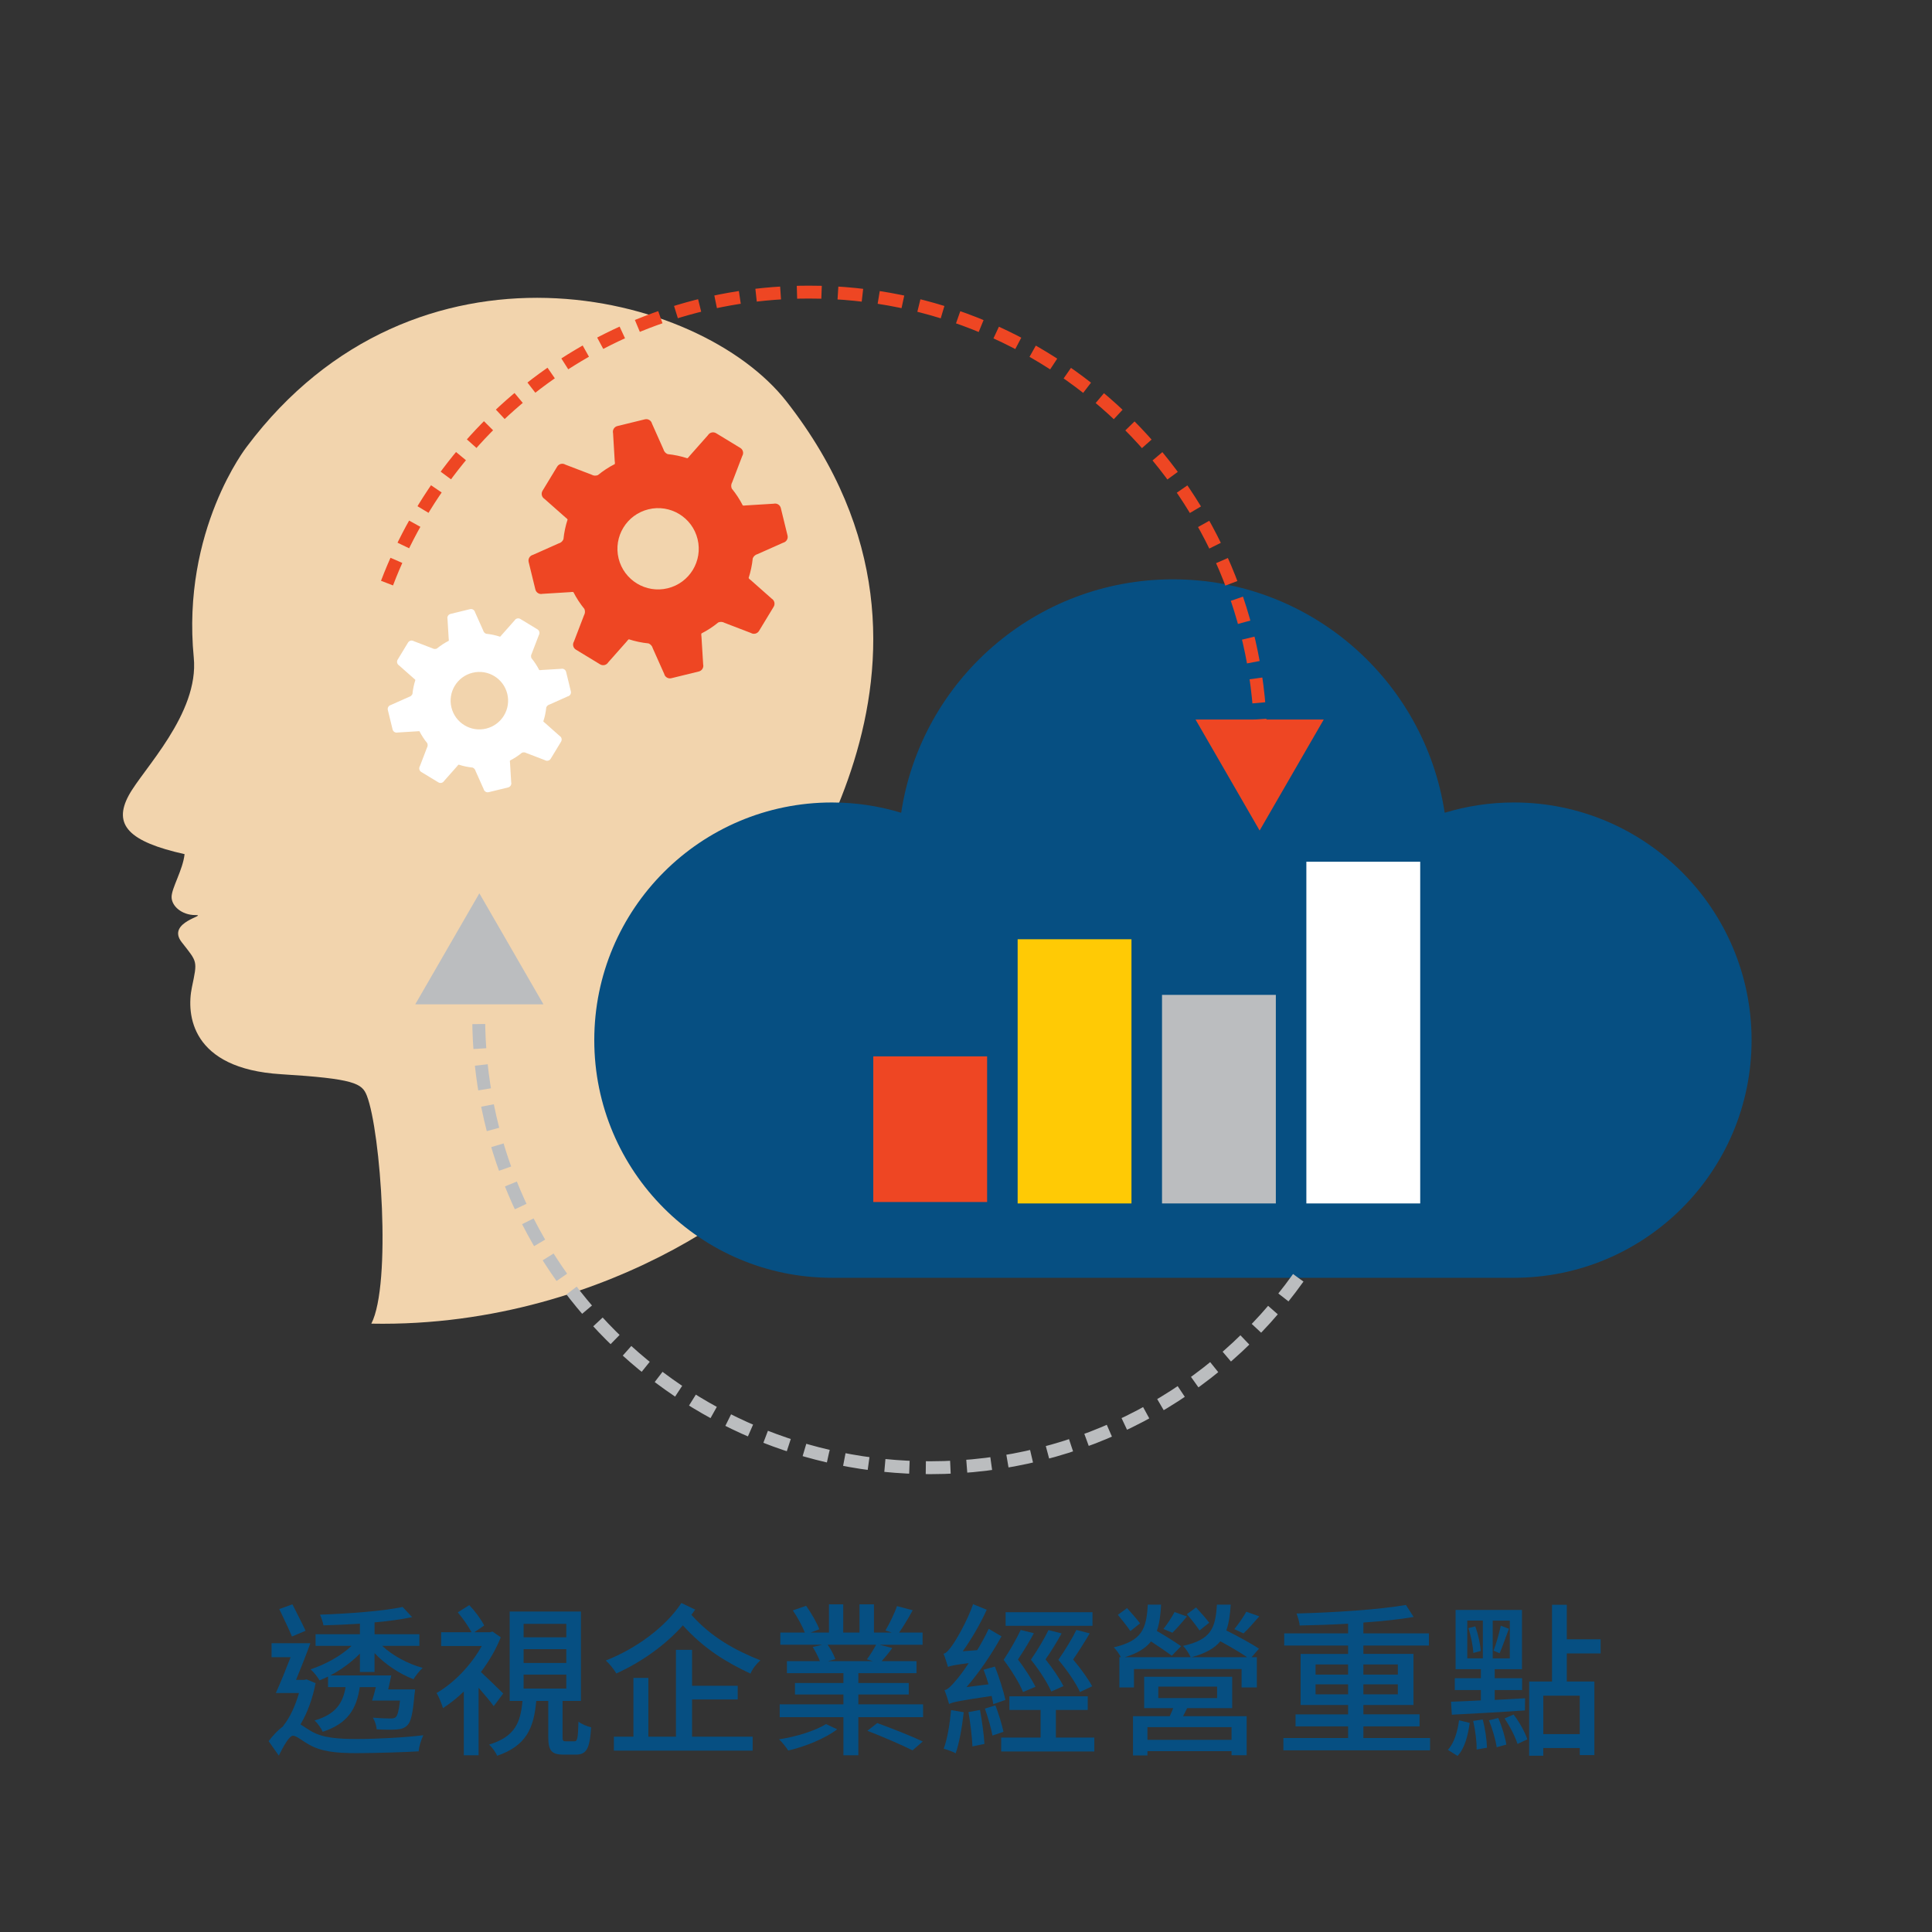 <?xml version="1.0" encoding="utf-8"?>
<!-- Generator: Adobe Illustrator 16.0.5, SVG Export Plug-In . SVG Version: 6.00 Build 0)  -->
<!DOCTYPE svg PUBLIC "-//W3C//DTD SVG 1.1//EN" "http://www.w3.org/Graphics/SVG/1.1/DTD/svg11.dtd">
<svg version="1.1" id="圖層_1" xmlns="http://www.w3.org/2000/svg" xmlns:xlink="http://www.w3.org/1999/xlink" x="0px" y="0px"
	 width="300px" height="300px" viewBox="0 0 300 300" enable-background="new 0 0 300 300" xml:space="preserve">
<rect x="0" y="0" width="300" height="300" fill="#333333" stroke="none"/>
<g>
	<g>
		<path fill="#064F82" d="M49.004,261.36c-0.434,2.271-1.249,4.591-2.346,6.402c0.432,0.256,0.967,0.662,1.732,1.097
			c1.787,1.019,4.158,1.173,7.064,1.173c3.061,0,7.396-0.229,10.279-0.588c-0.307,0.638-0.715,1.84-0.715,2.502
			c-1.963,0.124-6.656,0.279-9.667,0.279c-3.289,0-5.481-0.255-7.368-1.326c-1.021-0.563-1.939-1.378-2.499-1.378
			c-0.562,0-1.455,1.607-2.193,3.087l-1.583-2.245c0.741-0.969,1.531-1.786,2.271-2.319l-0.024-0.025
			c1.096-1.328,1.937-3.264,2.473-5.129H42.83c0.691-1.504,1.531-3.595,2.296-5.559h-2.958v-2.168h6.021
			c-0.665,1.836-1.479,3.902-2.22,5.688h1.275l0.356-0.079L49.004,261.36z M45.33,254.119c-0.434-1.097-1.325-2.908-1.964-4.262
			l2.041-0.738c0.664,1.326,1.556,3.036,2.041,4.107L45.33,254.119z M50.942,260.339c-0.459,0.204-0.867,0.409-1.325,0.588
			c-0.307-0.536-0.92-1.326-1.403-1.71c2.27-0.737,4.742-2.09,6.374-3.646h-5.584v-1.812h6.885v-1.63
			c-1.911,0.125-3.875,0.202-5.661,0.255c-0.075-0.459-0.331-1.201-0.536-1.66c4.464-0.152,9.846-0.561,12.829-1.195L64,251.108
			c-1.632,0.356-3.698,0.613-5.841,0.817v1.834h6.963v1.812h-5.765c1.583,1.503,4.005,2.804,6.275,3.417
			c-0.486,0.434-1.097,1.226-1.428,1.76c-2.144-0.815-4.414-2.321-6.046-4.056v2.934h-2.271v-2.855
			c-1.301,1.325-2.933,2.524-4.615,3.392h9.487c-0.152,0.715-0.307,1.452-0.483,2.168h4.182c0,0-0.05,0.56-0.103,0.842
			c-0.254,2.884-0.536,4.209-1.121,4.743c-0.459,0.458-0.969,0.587-1.685,0.638c-0.61,0.049-1.81,0.049-3.06-0.025
			c-0.025-0.561-0.279-1.301-0.587-1.81c1.147,0.101,2.271,0.125,2.704,0.125c0.407,0,0.639-0.024,0.841-0.204
			c0.281-0.255,0.485-0.992,0.665-2.574h-4.337c0.205-0.611,0.407-1.326,0.586-2.091h-2.499c-0.483,3.265-1.76,5.637-5.764,6.938
			c-0.204-0.538-0.79-1.354-1.249-1.759c3.339-0.973,4.386-2.731,4.819-5.179h-2.729V260.339z"/>
		<path fill="#064F82" d="M76.664,264.932c-0.51-0.716-1.479-1.862-2.347-2.859v10.484h-2.296v-9.896
			c-1.044,0.994-2.167,1.889-3.239,2.577c-0.176-0.638-0.688-1.89-0.993-2.349c2.678-1.529,5.382-4.335,7.014-7.294h-6.3v-2.14
			h4.718c-0.483-0.919-1.351-2.168-2.141-3.088l1.784-1.121c0.917,0.944,1.887,2.27,2.32,3.162l-1.53,1.047h2.397l0.434-0.105
			l1.275,0.893c-0.765,1.914-1.836,3.726-3.085,5.383c1.02,0.944,2.958,2.831,3.467,3.342L76.664,264.932z M89.187,270.389
			c0.459,0,0.562-0.356,0.638-3.061c0.434,0.382,1.352,0.741,1.964,0.893c-0.204,3.392-0.765,4.234-2.372,4.234h-1.914
			c-1.91,0-2.369-0.664-2.369-2.781v-5.557h-1.862c-0.384,4.156-1.479,6.935-6.07,8.517c-0.229-0.536-0.817-1.35-1.251-1.734
			c4.058-1.25,4.872-3.443,5.179-6.782h-1.989v-13.876h11.067v13.876h-2.855v5.532c0,0.638,0.052,0.739,0.511,0.739H89.187z
			 M81.308,254.243h6.628v-2.088h-6.628V254.243z M81.308,258.226h6.628v-2.144h-6.628V258.226z M81.308,262.203h6.628v-2.169
			h-6.628V262.203z"/>
		<path fill="#064F82" d="M107.947,249.935c-0.18,0.281-0.385,0.536-0.587,0.815c3.213,3.598,6.911,5.537,10.711,7.066
			c-0.585,0.509-1.248,1.326-1.53,2.063c-3.697-1.734-7.143-3.772-10.508-7.495c-2.779,3.135-6.502,5.735-10.327,7.47
			c-0.359-0.612-1.021-1.452-1.635-2.013c4.618-1.812,9.207-5.102,11.732-8.927L107.947,249.935z M107.463,269.674h9.409v2.168
			h-21.55v-2.168h3.035v-9.131h2.319v9.131h4.286v-13.492h2.5v5.587h7.09v2.118h-7.09V269.674z"/>
		<path fill="#064F82" d="M129.995,268.527c-1.784,1.376-4.971,2.704-7.601,3.289c-0.331-0.508-0.942-1.301-1.428-1.734
			c2.577-0.381,5.662-1.326,7.294-2.372L129.995,268.527z M143.334,264.649v1.989h-10.049v5.918h-2.32v-5.918h-9.896v-1.989h9.896
			v-1.529h-7.523v-1.785h7.523v-1.529h-8.771v-1.864h5.125c-0.256-0.635-0.689-1.53-1.123-2.193l1.479-0.354h-6.504v-1.889h3.801
			c-0.381-0.994-1.146-2.397-1.861-3.444l2.065-0.712c0.79,1.096,1.682,2.651,2.041,3.647l-1.354,0.509h2.859v-4.387h2.217v4.387
			h2.524v-4.387h2.245v4.387h2.779l-0.994-0.331c0.612-1.02,1.402-2.63,1.786-3.776l2.447,0.638
			c-0.688,1.252-1.452,2.528-2.115,3.47h3.646v1.889h-6.682l1.989,0.508c-0.561,0.766-1.149,1.456-1.657,2.039h5.405v1.864h-9.028
			v1.529h7.829v1.785h-7.829v1.529H143.334z M128.519,255.395c0.508,0.713,0.993,1.655,1.197,2.243l-1.148,0.304h6.963l-0.918-0.279
			c0.484-0.638,1.072-1.604,1.429-2.268H128.519z M136.218,267.558c2.245,0.815,5.358,2.041,7.065,2.858l-1.58,1.375
			c-1.583-0.792-4.693-2.142-7.016-3.035L136.218,267.558z"/>
		<path fill="#064F82" d="M154.24,264.625c-0.053-0.384-0.155-0.79-0.257-1.276c-5.253,0.769-6.096,0.973-6.604,1.252
			c-0.131-0.459-0.462-1.556-0.716-2.144c0.561-0.127,1.121-0.737,1.887-1.657c0.359-0.409,1.071-1.326,1.864-2.549
			c-2.271,0.278-2.858,0.433-3.215,0.585c-0.127-0.434-0.434-1.453-0.688-2.04c0.458-0.104,0.867-0.614,1.402-1.376
			c0.534-0.743,2.243-3.599,3.188-6.325l2.116,0.867c-1.02,2.243-2.37,4.565-3.724,6.449l2.245-0.177
			c0.638-1.044,1.273-2.193,1.785-3.316l1.987,1.176c-1.529,2.778-3.466,5.609-5.433,7.88l3.42-0.434
			c-0.229-0.768-0.486-1.555-0.765-2.271l1.759-0.486c0.663,1.66,1.351,3.878,1.632,5.179L154.24,264.625z M149.646,265.876
			c-0.254,2.293-0.688,4.77-1.248,6.374c-0.408-0.254-1.35-0.561-1.861-0.713c0.586-1.529,0.944-3.877,1.146-5.995L149.646,265.876z
			 M152.174,265.518c0.307,1.684,0.61,3.853,0.688,5.28L151,271.179c-0.052-1.453-0.331-3.646-0.613-5.328L152.174,265.518z
			 M154.571,264.804c0.483,1.301,1.02,2.983,1.248,4.107l-1.707,0.586c-0.204-1.124-0.715-2.858-1.173-4.185L154.571,264.804z
			 M169.925,269.804v2.167h-14.461v-2.167h6.12v-4.286h-4.844v-2.116h12.163v2.116h-4.947v4.286H169.925z M158.855,262.738
			c-0.536-1.328-1.71-3.265-3.011-4.999c1.021-1.53,2.065-3.392,2.654-4.643l2.041,0.512c-0.69,1.301-1.66,2.855-2.475,4.079
			c1.096,1.405,2.168,3.137,2.729,4.236L158.855,262.738z M169.643,252.459H156.15v-2.116h13.492V252.459z M164.848,253.633
			c-0.712,1.301-1.656,2.831-2.499,4.029c1.097,1.379,2.245,3.061,2.781,4.157l-1.889,0.842c-0.586-1.326-1.784-3.239-3.163-4.949
			c1.047-1.503,2.144-3.364,2.729-4.59L164.848,253.633z M167.703,262.738c-0.609-1.328-1.91-3.292-3.363-4.999
			c1.069-1.53,2.193-3.392,2.804-4.643l2.065,0.536c-0.765,1.301-1.733,2.831-2.574,4.055c1.172,1.378,2.37,3.061,2.958,4.156
			L167.703,262.738z"/>
		<path fill="#064F82" d="M191.106,249.17c-0.103,1.555-0.279,2.881-0.688,4.005c1.682,0.839,3.903,2.041,5.074,2.831l-1.146,1.325
			h0.814v4.692h-2.369v-2.855h-16.707v2.855h-2.27v-4.692h0.229c-0.229-0.511-0.736-1.174-1.096-1.53
			c4.361-1.02,5.076-2.831,5.28-6.631h2.066c-0.078,1.607-0.257,2.96-0.663,4.081c1.273,0.737,2.881,1.734,3.772,2.372l-1.452,1.479
			c-0.74-0.561-2.042-1.453-3.215-2.22c-0.867,1.071-2.116,1.863-4.104,2.449h10.252c-0.229-0.535-0.739-1.325-1.174-1.76
			c4.361-0.969,5.024-2.729,5.253-6.401H191.106z M175.524,253.276c-0.409-0.638-1.276-1.709-1.939-2.526l1.428-1.045
			c0.69,0.766,1.558,1.76,2.017,2.373L175.524,253.276z M183.71,266.486h9.871v6.07h-2.348v-0.638h-13.059v0.665h-2.242v-6.098
			h5.711c0.18-0.382,0.357-0.84,0.536-1.248h-4.513v-4.872h13.668v4.872h-6.987L183.71,266.486z M191.233,268.196h-13.059v1.964
			h13.059V268.196z M179.86,263.683h9.13v-1.786h-9.13V263.683z M184.298,251.006c-0.765,0.944-1.607,1.912-2.245,2.524
			l-1.402-0.585c0.612-0.74,1.325-1.861,1.734-2.63L184.298,251.006z M186.262,253.175c-0.434-0.638-1.275-1.735-1.964-2.524
			l1.429-1.047c0.712,0.765,1.58,1.759,2.038,2.372L186.262,253.175z M193.658,257.331c-1.047-0.715-2.704-1.683-4.159-2.475
			c-0.917,1.097-2.319,1.889-4.488,2.475H193.658z M195.545,250.979c-0.843,0.972-1.734,1.991-2.45,2.654l-1.428-0.663
			c0.612-0.74,1.428-1.911,1.861-2.703L195.545,250.979z"/>
		<path fill="#064F82" d="M222.057,269.878v1.913h-22.774v-1.913h10.048v-1.809h-8.161v-1.865h8.161v-1.449h-7.371v-7.935h7.371
			v-1.301h-9.921v-1.887h9.921v-1.503c-2.549,0.149-5.151,0.229-7.523,0.279c-0.025-0.562-0.307-1.378-0.483-1.864
			c5.866-0.149,12.879-0.61,16.985-1.326l1.199,1.865c-2.193,0.381-4.922,0.663-7.805,0.866v1.683h10.177v1.887h-10.177v1.301h7.779
			v7.935h-7.779v1.449h8.722v1.865h-8.722v1.809H222.057z M204.281,260.034h5.049v-1.579h-5.049V260.034z M209.33,263.095v-1.555
			h-5.049v1.555H209.33z M211.703,258.455v1.579h5.354v-1.579H211.703z M217.058,261.54h-5.354v1.555h5.354V261.54z"/>
		<path fill="#064F82" d="M224.825,271.717c0.994-1.071,1.505-2.857,1.734-4.592l1.657,0.408c-0.279,1.937-0.738,3.899-1.887,5.126
			L224.825,271.717z M225.312,264.241c1.3-0.05,2.905-0.1,4.64-0.204v-1.605h-4.055v-1.836h4.055v-1.403h-3.928v-9.205h10.305v9.205
			h-4.233v1.403h4.258v1.836h-4.258v1.53c1.529-0.075,3.137-0.179,4.717-0.255l-0.025,1.887c-4.106,0.282-8.338,0.511-11.348,0.663
			L225.312,264.241z M227.836,257.508h2.422v-5.864h-2.422V257.508z M229.084,252.537c0.434,1.198,0.792,2.805,0.842,3.824
			l-1.146,0.307c-0.053-1.02-0.359-2.627-0.766-3.85L229.084,252.537z M230.233,266.997c0.381,1.403,0.638,3.215,0.663,4.387
			l-1.607,0.281c0.027-1.198-0.205-3.011-0.536-4.438L230.233,266.997z M232.654,266.768c0.562,1.302,1.072,2.983,1.252,4.132
			l-1.506,0.409c-0.154-1.148-0.663-2.855-1.198-4.184L232.654,266.768z M234.441,251.644h-2.653v5.864h2.653V251.644z
			 M231.915,256.312c0.409-1.021,0.895-2.756,1.124-3.878l1.273,0.484c-0.509,1.275-1.02,2.83-1.453,3.802L231.915,256.312z
			 M235.027,266.232c0.918,1.174,1.784,2.778,2.143,3.85l-1.529,0.716c-0.332-1.072-1.174-2.729-2.017-3.955L235.027,266.232z
			 M243.291,256.745v4.361h4.283v11.426h-2.27v-1.1h-5.662v1.201h-2.193v-11.527h3.547v-11.912h2.295v5.357h5.253v2.193H243.291z
			 M245.305,263.3h-5.662v5.968h5.662V263.3z"/>
	</g>
</g>
<g>
	<path fill="#F2D4AD" d="M38.322,69.358c0,0-10.159,12.936-8.234,32.75c0.852,8.727-7.924,17.354-10.102,21.409
		c-2.456,4.556,0,7.182,8.674,9.113c-0.264,2.455-2.016,5.255-2.016,6.658c0,1.403,1.576,2.804,3.684,2.804
		c2.099,0-4.583,1.054-2.116,4.207c2.463,3.155,2.463,2.806,1.586,7.012c-0.872,4.204-0.175,12.63,13.846,13.492
		c11.389,0.7,12.577,1.415,13.319,3.331c2.16,5.558,3.853,29.266,0.697,35.401c38.28,0.73,65.585-22.901,63.966-25.65
		c-1.885-3.194-3.043-6.952-3.346-14.309c-0.2-4.924-0.624-12.293,0.354-18.754c0.675-4.505,35.415-43.642,3.504-84.468
		C108.515,44.925,64.433,34.543,38.322,69.358z"/>
	<path fill="#064F82" d="M235.082,124.608c-3.743,0-7.35,0.563-10.753,1.597c-3.103-20.519-20.815-36.248-42.196-36.248
		c-21.387,0-39.097,15.729-42.197,36.248c-3.403-1.034-7.013-1.597-10.754-1.597c-20.381,0-36.903,16.524-36.903,36.903
		c0,20.382,16.522,36.903,36.903,36.903h105.9c20.379,0,36.903-16.521,36.903-36.903
		C271.985,141.132,255.461,124.608,235.082,124.608z"/>
	<g>
		<path fill="#EE4623" d="M84.24,92.21l4.354-0.267c0.146-0.035,0.296-0.035,0.439-0.008c0.481,0.944,1.059,1.822,1.714,2.624
			c0.131,0.317,0.114,0.683-0.066,0.989l-1.561,4.072c-0.265,0.434-0.125,0.997,0.309,1.258l0,0l3.757,2.283
			c0.43,0.259,0.994,0.123,1.259-0.313l2.889-3.26c0.084-0.13,0.186-0.239,0.308-0.322c0.991,0.322,2.017,0.539,3.067,0.643
			c0.316,0.135,0.562,0.401,0.651,0.752l1.775,3.979c0.119,0.494,0.616,0.792,1.107,0.673l0,0l4.27-1.046
			c0.491-0.117,0.794-0.613,0.673-1.106l-0.266-4.351c-0.034-0.149-0.034-0.296-0.008-0.443c0.942-0.481,1.822-1.057,2.622-1.715
			c0.315-0.127,0.682-0.114,0.99,0.07l4.072,1.562c0.431,0.261,0.998,0.122,1.263-0.312l0,0l2.275-3.752
			c0.264-0.434,0.124-1-0.307-1.264l-3.264-2.888c-0.13-0.082-0.234-0.187-0.321-0.304c0.321-0.992,0.538-2.021,0.647-3.073
			c0.131-0.311,0.398-0.561,0.745-0.65l3.983-1.772c0.49-0.122,0.793-0.618,0.672-1.111l0,0l-1.044-4.266
			c-0.118-0.492-0.615-0.795-1.11-0.676l-4.349,0.267c-0.15,0.032-0.297,0.032-0.443,0.01c-0.48-0.947-1.058-1.827-1.714-2.627
			c-0.131-0.314-0.115-0.68,0.07-0.989l1.558-4.069c0.265-0.434,0.128-1-0.31-1.258l0,0l-3.753-2.283
			c-0.435-0.262-0.997-0.124-1.263,0.309l-2.89,3.265c-0.079,0.129-0.185,0.234-0.307,0.321c-0.987-0.321-2.016-0.541-3.067-0.648
			c-0.312-0.13-0.562-0.398-0.65-0.748l-1.775-3.982c-0.12-0.493-0.617-0.792-1.108-0.67l0,0l-4.267,1.044
			c-0.491,0.117-0.792,0.616-0.672,1.109l0.26,4.346c0.035,0.154,0.035,0.299,0.014,0.446c-0.946,0.479-1.822,1.059-2.625,1.715
			c-0.316,0.127-0.683,0.114-0.991-0.07l-4.069-1.56c-0.434-0.262-0.997-0.125-1.263,0.309l0,0l-2.277,3.755
			c-0.262,0.434-0.125,0.994,0.31,1.264l3.263,2.885c0.13,0.083,0.235,0.189,0.321,0.307c-0.321,0.987-0.542,2.019-0.646,3.067
			c-0.131,0.317-0.403,0.566-0.749,0.651l-3.983,1.774c-0.491,0.122-0.79,0.618-0.671,1.109l0,0l1.044,4.271
			C83.252,92.028,83.746,92.327,84.24,92.21z M100.689,79.085c3.384-0.83,6.804,1.241,7.631,4.63c0.83,3.387-1.246,6.803-4.633,7.63
			c-3.384,0.828-6.801-1.243-7.632-4.632C95.23,83.328,97.302,79.912,100.689,79.085z"/>
	</g>
	<g>
		<path fill="#FFFFFF" d="M61.747,113.743l3.076-0.189c0.104-0.02,0.209-0.02,0.311-0.005c0.342,0.667,0.749,1.291,1.214,1.856
			c0.09,0.219,0.08,0.481-0.05,0.7l-1.103,2.878c-0.186,0.307-0.086,0.703,0.219,0.89l0,0l2.656,1.61
			c0.305,0.189,0.703,0.09,0.888-0.216L71,118.959c0.058-0.09,0.135-0.167,0.221-0.227c0.697,0.227,1.424,0.384,2.167,0.456
			c0.223,0.092,0.399,0.284,0.458,0.531l1.257,2.816c0.085,0.346,0.436,0.561,0.784,0.473l0,0l3.017-0.737
			c0.347-0.087,0.562-0.438,0.475-0.785l-0.186-3.075c-0.024-0.105-0.024-0.209-0.006-0.312c0.667-0.341,1.288-0.745,1.855-1.211
			c0.223-0.095,0.48-0.083,0.697,0.047l2.881,1.104c0.303,0.185,0.704,0.085,0.893-0.219l0,0l1.608-2.651
			c0.185-0.311,0.09-0.708-0.217-0.892l-2.307-2.046c-0.092-0.057-0.169-0.132-0.229-0.219c0.229-0.695,0.383-1.423,0.456-2.166
			c0.093-0.222,0.283-0.394,0.531-0.458l2.812-1.256c0.349-0.083,0.562-0.437,0.476-0.783l0,0l-0.737-3.018
			c-0.088-0.349-0.436-0.561-0.785-0.476l-3.075,0.185c-0.104,0.025-0.21,0.025-0.312,0.007c-0.341-0.666-0.749-1.288-1.212-1.854
			c-0.091-0.224-0.083-0.481,0.048-0.703l1.104-2.873c0.184-0.307,0.09-0.708-0.217-0.893l0,0l-2.654-1.612
			c-0.309-0.184-0.705-0.09-0.892,0.219l-2.043,2.305c-0.057,0.095-0.135,0.167-0.217,0.229c-0.701-0.229-1.428-0.383-2.171-0.458
			c-0.223-0.09-0.397-0.282-0.458-0.531l-1.257-2.811c-0.085-0.349-0.435-0.563-0.783-0.476l0,0l-3.018,0.738
			c-0.348,0.084-0.561,0.433-0.475,0.785l0.186,3.075c0.024,0.104,0.024,0.209,0.009,0.312c-0.669,0.341-1.287,0.75-1.854,1.213
			c-0.223,0.09-0.484,0.077-0.701-0.05l-2.877-1.104c-0.309-0.185-0.708-0.087-0.892,0.217l0,0l-1.613,2.659
			c-0.186,0.304-0.085,0.705,0.22,0.89l2.308,2.041c0.093,0.057,0.166,0.134,0.226,0.216c-0.226,0.701-0.379,1.428-0.455,2.171
			c-0.096,0.219-0.284,0.398-0.529,0.458l-2.817,1.256c-0.344,0.085-0.561,0.436-0.475,0.782l0,0l0.737,3.019
			C61.046,113.616,61.4,113.831,61.747,113.743z M73.375,104.466c2.393-0.588,4.809,0.879,5.395,3.271
			c0.587,2.395-0.88,4.81-3.275,5.397c-2.394,0.586-4.809-0.879-5.395-3.276C69.517,107.466,70.979,105.051,73.375,104.466z"/>
	</g>
	<g>
		<rect x="180.438" y="154.484" fill="#BBBDBF" width="17.674" height="32.386"/>
		<rect x="202.851" y="133.808" fill="#FFFFFF" width="17.679" height="53.062"/>
		<rect x="135.603" y="164.034" fill="#EE4623" width="17.676" height="22.614"/>
		<rect x="158.02" y="145.847" fill="#FFCA05" width="17.675" height="41.023"/>
	</g>
	<polygon fill="#BBBDBF" points="64.479,155.955 74.435,138.712 84.389,155.955 	"/>
	<polygon fill="#EE4623" points="205.55,111.725 195.594,128.964 185.641,111.725 	"/>
	<path fill="none" stroke="#BBBDBF" stroke-width="2" stroke-miterlimit="10" stroke-dasharray="3.82,2.547" d="M201.59,198.418
		c-12.711,17.845-33.572,29.487-57.151,29.487c-38.722,0-70.11-31.391-70.11-70.111"/>
	<path fill="none" stroke="#EE4623" stroke-width="2" stroke-miterlimit="10" stroke-dasharray="3.82,2.547" d="M60.096,90.543
		c10.05-26.415,35.606-45.185,65.547-45.185c38.723,0,70.111,31.392,70.111,70.111"/>
</g>
</svg>
